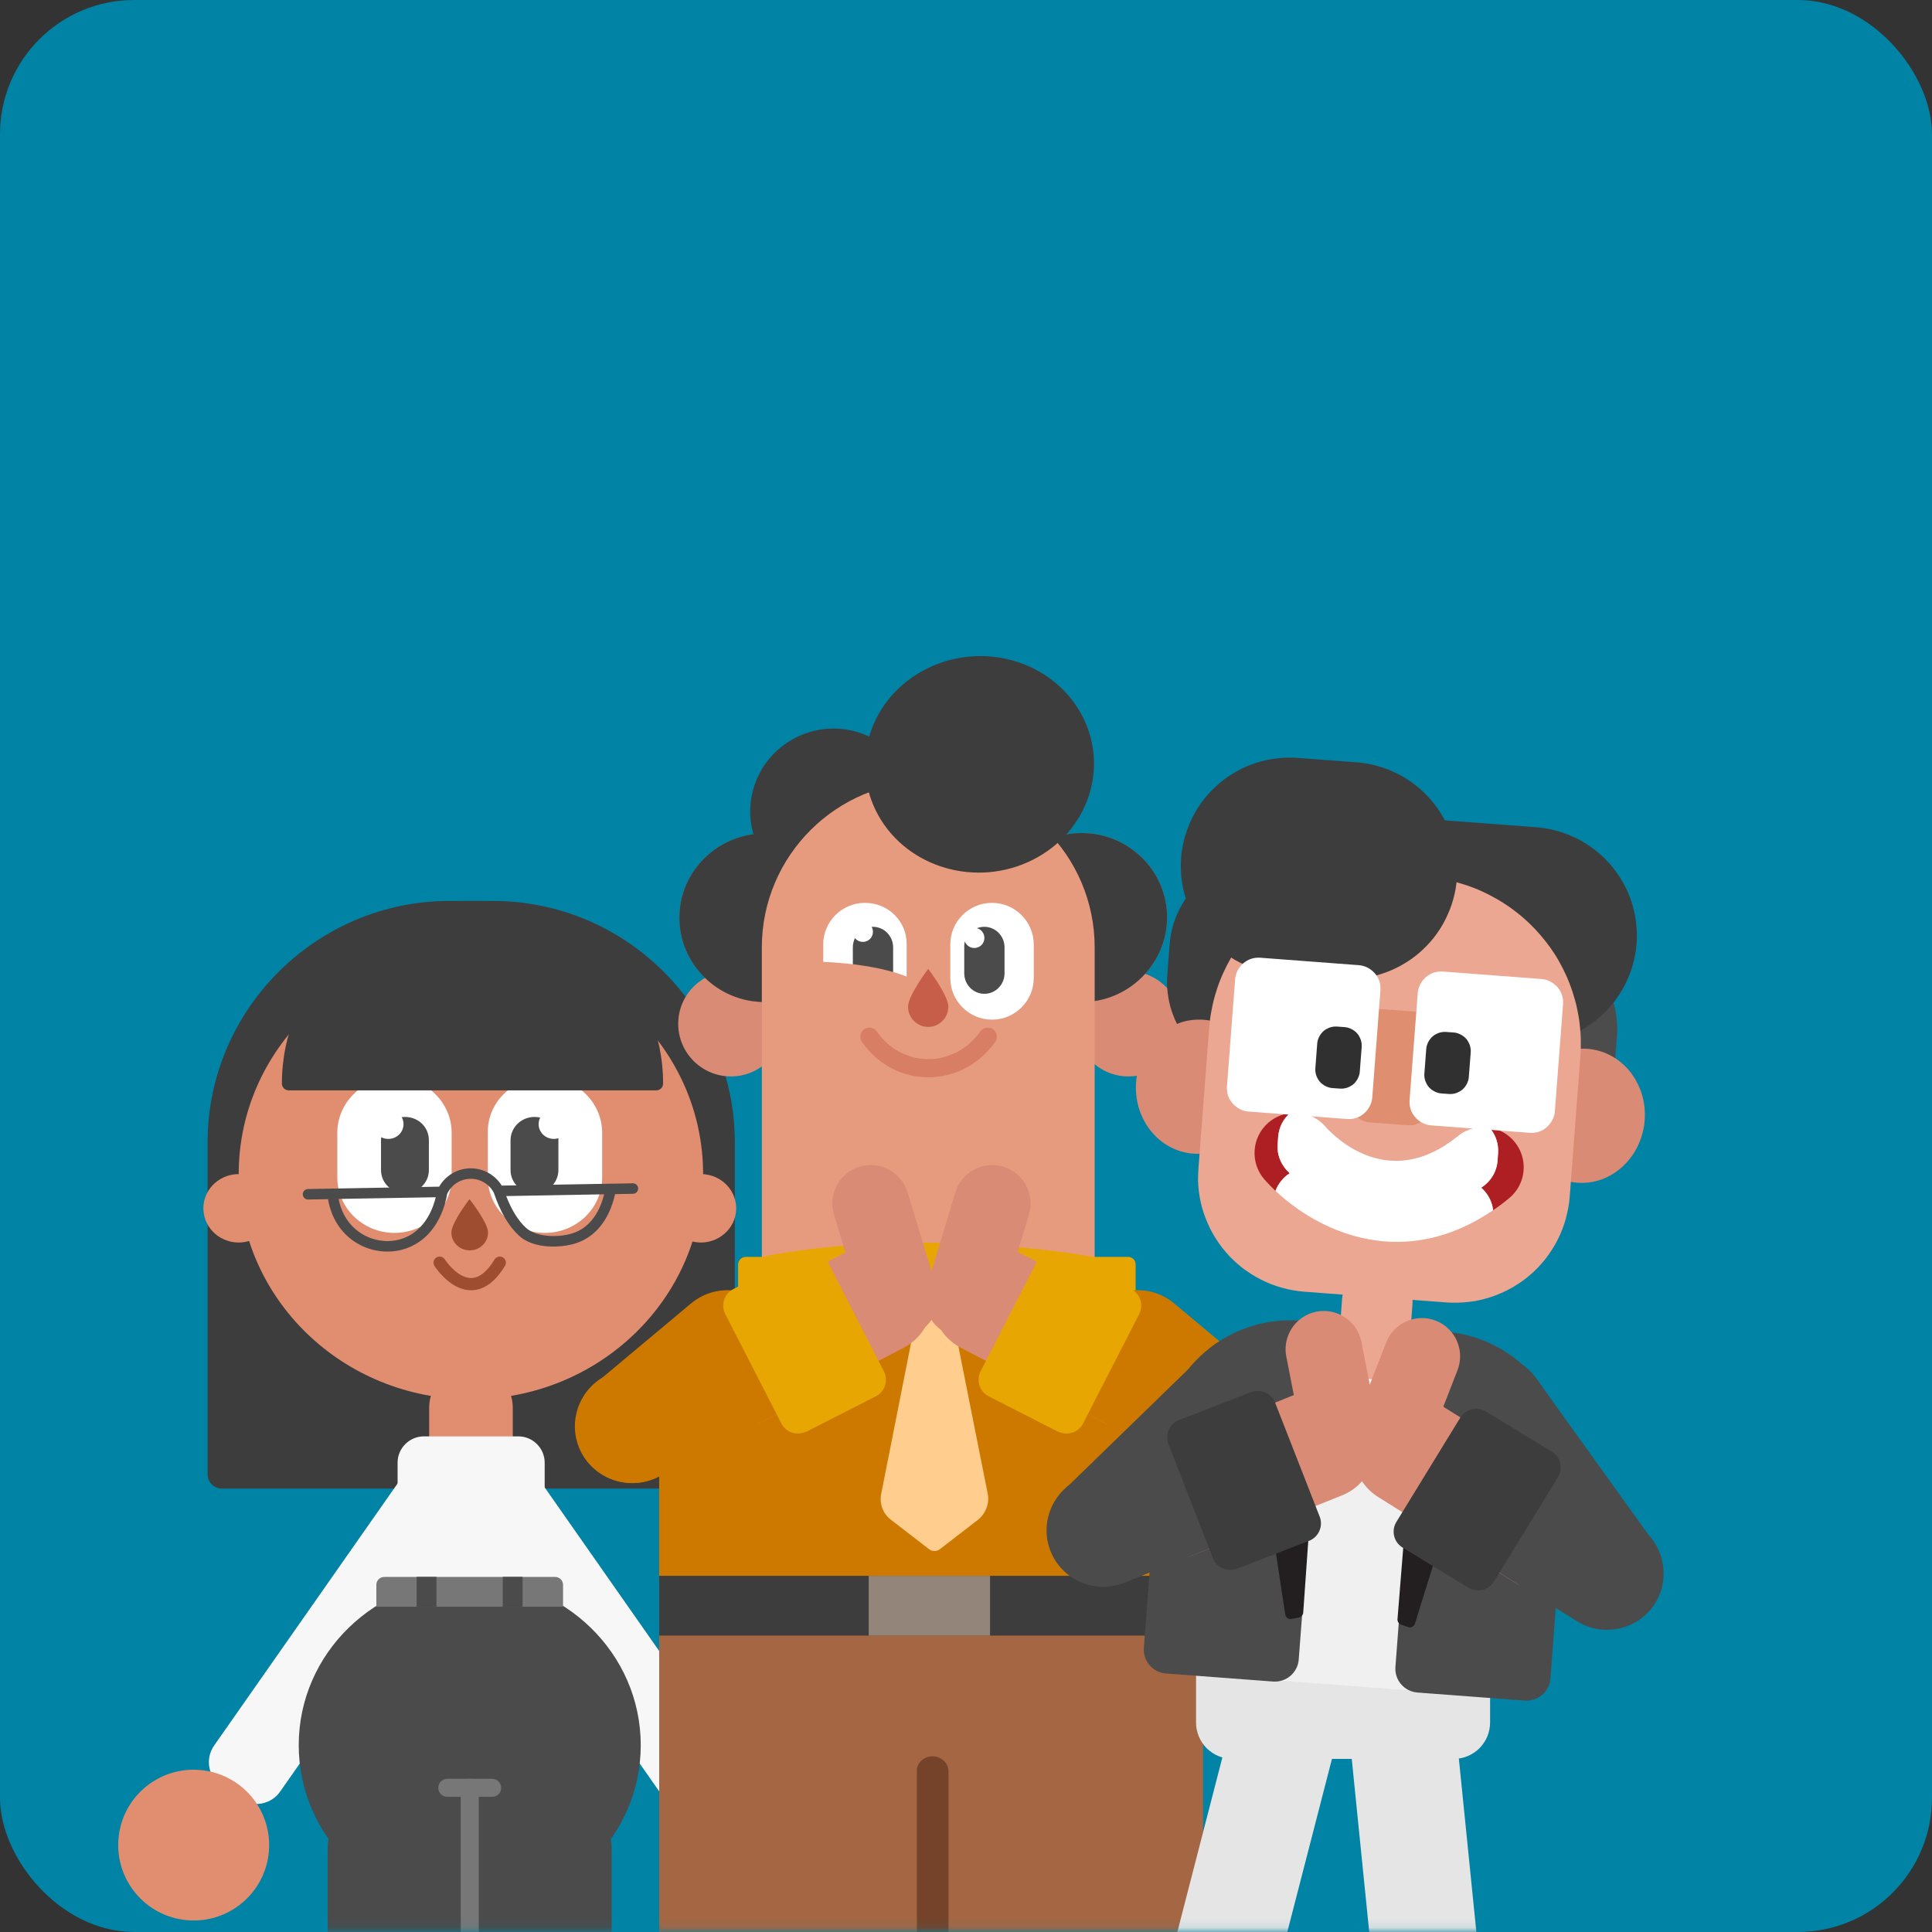 <svg width="216" height="216" viewBox="0 0 216 216" fill="none" xmlns="http://www.w3.org/2000/svg">
<rect x="0" y="0" width="216" height="216" fill="#333333" stroke="none"/>
<rect width="216" height="216" rx="15" fill="#0083A4"/>
<mask id="mask0_1375_7" style="mask-type:alpha" maskUnits="userSpaceOnUse" x="0" y="71" width="203" height="145">
<rect y="71.455" width="203" height="144.461" fill="#D9D9D9"/>
</mask>
<g mask="url(#mask0_1375_7)">
<path d="M80.53 166.426H24.816C23.934 166.426 23.211 165.705 23.211 164.824V127.716C23.211 112.873 35.375 100.729 50.242 100.729H55.123C69.99 100.729 82.154 112.873 82.154 127.716V164.815C82.135 165.705 81.412 166.426 80.53 166.426Z" fill="#3D3D3D"/>
<path d="M52.647 156.435C66.985 156.435 78.608 145.166 78.608 131.265C78.608 117.365 66.985 106.096 52.647 106.096C38.309 106.096 26.686 117.365 26.686 131.265C26.686 145.166 38.309 156.435 52.647 156.435Z" fill="#E18E70"/>
<path d="M52.72 165.454H52.589C50.055 165.454 47.98 163.383 47.98 160.853V157.376C47.98 154.846 50.055 152.775 52.589 152.775H52.72C55.255 152.775 57.329 154.846 57.329 157.376V160.853C57.319 163.392 55.245 165.454 52.72 165.454Z" fill="#E18E70"/>
<path d="M57.957 181.578H47.389C45.775 181.578 44.451 180.257 44.451 178.645V163.521C44.451 161.909 45.775 160.588 47.389 160.588H57.957C59.572 160.588 60.895 161.909 60.895 163.521V178.636C60.895 180.257 59.572 181.578 57.957 181.578Z" fill="#F7F7F7"/>
<path d="M52.257 169.648L73.722 200.309C74.745 201.78 76.772 202.136 78.246 201.105L80.302 199.672C81.775 198.65 82.132 196.626 81.099 195.155L59.634 164.494C58.217 162.47 55.401 161.973 53.364 163.388C51.337 164.803 50.839 167.614 52.257 169.648Z" fill="#F7F7F7"/>
<path fill-rule="evenodd" clip-rule="evenodd" d="M82.267 197.931C77.649 198.55 74.402 202.785 75.021 207.405C75.641 212.015 79.883 215.258 84.501 214.639C89.118 214.021 92.366 209.785 91.747 205.165C91.127 200.555 86.885 197.313 82.267 197.931Z" fill="#E18E70"/>
<path d="M52.775 169.651L31.319 200.303C30.296 201.774 28.269 202.13 26.795 201.099L24.74 199.666C23.266 198.644 22.909 196.62 23.942 195.149L45.407 164.488C46.825 162.464 49.64 161.967 51.677 163.382C53.695 164.807 54.192 167.618 52.775 169.651Z" fill="#F7F7F7"/>
<path fill-rule="evenodd" clip-rule="evenodd" d="M22.77 197.931C27.388 198.55 30.636 202.785 30.016 207.405C29.397 212.015 25.154 215.258 20.536 214.639C15.919 214.021 12.671 209.785 13.291 205.165C13.901 200.555 18.143 197.313 22.77 197.931Z" fill="#E18E70"/>
<path d="M63.846 241.934H41.17C38.664 241.934 36.637 239.91 36.637 237.408V206.569C36.637 204.067 38.664 202.043 41.17 202.043H63.846C66.352 202.043 68.379 204.067 68.379 206.569V237.408C68.379 239.91 66.352 241.934 63.846 241.934Z" fill="#4B4B4B"/>
<path d="M52.517 213.693C63.076 213.693 71.636 205.374 71.636 195.111C71.636 184.849 63.076 176.529 52.517 176.529C41.958 176.529 33.398 184.849 33.398 195.111C33.398 205.374 41.958 213.693 52.517 213.693Z" fill="#4B4B4B"/>
<path d="M62.95 179.631H42.076V177.176C42.076 176.698 42.47 176.305 42.949 176.305H62.077C62.556 176.305 62.95 176.698 62.95 177.176V179.631Z" fill="#777777"/>
<path d="M52.516 241.215V199.881" stroke="#777777" stroke-width="2.019" stroke-miterlimit="10" stroke-linecap="round"/>
<path d="M50.01 199.879H55.022" stroke="#777777" stroke-width="2.019" stroke-miterlimit="10" stroke-linecap="round"/>
<path d="M27.641 131.379C25.529 130.864 23.389 132.12 22.854 134.162C22.328 136.215 23.614 138.286 25.726 138.801C27.838 139.316 29.978 138.061 30.513 136.018C31.038 133.966 29.753 131.895 27.641 131.379Z" fill="#E18E70"/>
<path d="M79.318 131.379C77.207 130.864 75.067 132.12 74.532 134.162C74.006 136.215 75.292 138.286 77.404 138.801C79.516 139.316 81.656 138.061 82.191 136.018C82.716 133.966 81.43 131.895 79.318 131.379Z" fill="#E18E70"/>
<path fill-rule="evenodd" clip-rule="evenodd" d="M60.93 120.457C64.45 120.457 67.322 123.24 67.322 126.651V131.646C67.322 135.057 64.45 137.84 60.93 137.84C57.41 137.84 54.538 135.057 54.538 131.646V126.651C54.472 123.24 57.335 120.457 60.93 120.457Z" fill="white"/>
<path fill-rule="evenodd" clip-rule="evenodd" d="M44.103 120.457C40.583 120.457 37.711 123.24 37.711 126.651V131.646C37.711 135.057 40.583 137.84 44.103 137.84C47.622 137.84 50.494 135.057 50.494 131.646V126.651C50.494 123.24 47.622 120.457 44.103 120.457Z" fill="white"/>
<path fill-rule="evenodd" clip-rule="evenodd" d="M45.273 124.875C43.771 124.875 42.598 126.074 42.598 127.471V130.825C42.598 132.278 43.837 133.421 45.273 133.421C46.774 133.421 47.948 132.222 47.948 130.825V127.471C47.948 126.018 46.774 124.875 45.273 124.875Z" fill="#4B4B4B"/>
<path fill-rule="evenodd" clip-rule="evenodd" d="M59.755 124.875C58.253 124.875 57.08 126.074 57.08 127.471V130.825C57.08 132.278 58.319 133.421 59.755 133.421C61.257 133.421 62.43 132.222 62.43 130.825V127.471C62.486 126.018 61.247 124.875 59.755 124.875Z" fill="#4B4B4B"/>
<path fill-rule="evenodd" clip-rule="evenodd" d="M52.528 139.794C53.663 139.784 54.574 138.885 54.565 137.779C54.555 136.673 52.49 134.068 52.49 134.068L52.312 134.303C51.814 134.977 50.463 136.898 50.463 137.807C50.472 138.913 51.392 139.803 52.528 139.794Z" fill="#9E4D31"/>
<path d="M43.416 127.332C44.354 127.332 45.114 126.593 45.114 125.682C45.114 124.772 44.354 124.033 43.416 124.033C42.477 124.033 41.717 124.772 41.717 125.682C41.717 126.593 42.477 127.332 43.416 127.332Z" fill="white"/>
<path d="M61.918 127.332C62.856 127.332 63.616 126.593 63.616 125.682C63.616 124.772 62.856 124.033 61.918 124.033C60.979 124.033 60.219 124.772 60.219 125.682C60.219 126.593 60.979 127.332 61.918 127.332Z" fill="white"/>
<path d="M49.154 141.168C49.154 141.168 52.59 146.575 55.874 141.168" stroke="#9E4D31" stroke-width="1.368" stroke-miterlimit="10" stroke-linecap="round"/>
<path d="M73.376 121.903H32.276C31.854 121.903 31.516 121.556 31.516 121.144C31.516 109.918 40.714 100.734 51.958 100.734H53.694C64.939 100.734 74.136 109.918 74.136 121.144C74.136 121.565 73.799 121.903 73.376 121.903Z" fill="#3D3D3D"/>
<path d="M48.795 176.293H46.58V179.629H48.795V176.293Z" fill="#4B4B4B"/>
<path d="M58.424 176.293H56.209V179.629H58.424V176.293Z" fill="#4B4B4B"/>
<path d="M63.931 137.91C62.289 138.398 59.933 138.294 58.816 137.282C57.943 136.486 57.202 135.286 56.592 133.722L67.545 133.525C67.169 135.024 66.231 137.226 63.931 137.91ZM45.282 138.369C43.752 138.997 41.969 138.847 40.514 137.976C39.115 137.142 38.186 135.755 37.858 134.04L48.717 133.853C48.454 134.968 47.609 137.414 45.282 138.369ZM70.755 132.297L56.169 132.55C56.141 132.55 56.122 132.56 56.104 132.56C55.353 131.351 54.011 130.592 52.565 130.62C51.11 130.648 49.796 131.445 49.092 132.681C49.064 132.681 49.045 132.672 49.017 132.672L34.422 132.934C34.103 132.944 33.84 133.206 33.85 133.534C33.859 133.853 34.122 134.115 34.45 134.106L36.675 134.068C37.032 136.205 38.158 137.938 39.904 138.988C40.983 139.634 42.203 139.953 43.423 139.925C44.212 139.916 44.991 139.756 45.723 139.456C49.167 138.051 49.89 134.162 49.984 133.506C50.444 132.475 51.458 131.81 52.584 131.791C53.691 131.772 54.724 132.391 55.221 133.375C55.935 135.502 56.883 137.104 58.028 138.154C59.698 139.672 62.674 139.513 64.269 139.035C66.522 138.36 68.117 136.402 68.765 133.506L70.774 133.469C71.093 133.459 71.356 133.197 71.346 132.869C71.346 132.55 71.074 132.288 70.755 132.297Z" fill="#4B4B4B"/>
<path fill-rule="evenodd" clip-rule="evenodd" d="M126.764 192.068H81.435C77.178 192.068 73.695 188.591 73.695 184.34V152.806C73.695 148.556 77.178 145.078 81.435 145.078H126.755C131.012 145.078 134.495 148.556 134.495 152.806V184.34C134.505 188.591 131.022 192.068 126.764 192.068Z" fill="#CD7900"/>
<path d="M81.719 120.346C84.973 120.346 87.613 117.711 87.613 114.461C87.613 111.211 84.973 108.576 81.719 108.576C78.464 108.576 75.824 111.211 75.824 114.461C75.824 117.711 78.464 120.346 81.719 120.346Z" fill="#D98B75"/>
<path d="M126.154 120.346C129.409 120.346 132.048 117.711 132.048 114.461C132.048 111.211 129.409 108.576 126.154 108.576C122.899 108.576 120.26 111.211 120.26 114.461C120.26 117.711 122.899 120.346 126.154 120.346Z" fill="#D98B75"/>
<path d="M77.728 238.583H130.49C132.693 238.583 134.508 236.82 134.508 234.69V182.865H73.699V234.69C73.699 236.82 75.525 238.583 77.728 238.583Z" fill="#A56644"/>
<path fill-rule="evenodd" clip-rule="evenodd" d="M106.946 149.5L110.429 167.006C110.647 168.076 110.211 169.196 109.357 169.899L105.12 173.169C104.743 173.486 104.207 173.486 103.83 173.169L99.593 169.899C98.68 169.206 98.303 168.076 98.521 167.006L102.004 149.401C101.25 149.134 100.665 148.599 100.347 147.846L99.216 145.439C98.521 143.943 99.216 142.229 100.665 141.535C101.042 141.377 101.469 141.268 101.895 141.268H107.313C108.921 141.268 110.26 142.605 110.26 144.21C110.26 144.636 110.151 145.062 109.993 145.439L108.871 147.846C108.504 148.698 107.809 149.292 106.946 149.5Z" fill="#FFCE8E"/>
<path d="M134.499 176.18H73.699V182.867H134.499V176.18Z" fill="#3D3D3D"/>
<path d="M110.686 176.18H97.121V182.867H110.686V176.18Z" fill="#938579"/>
<path fill-rule="evenodd" clip-rule="evenodd" d="M106.044 238.584V198.054C106.044 197.132 105.24 196.359 104.277 196.359C103.255 196.359 102.451 197.132 102.511 198.054V238.584H106.044Z" fill="#744329"/>
<path fill-rule="evenodd" clip-rule="evenodd" d="M85.499 112.028C80.24 112.028 75.953 107.797 75.953 102.606C75.953 97.415 80.24 93.184 85.499 93.184C90.758 93.184 95.045 97.415 95.045 102.606C95.045 107.797 90.749 112.028 85.499 112.028ZM120.935 112.028C115.676 112.028 111.389 107.797 111.389 102.557C111.389 97.316 115.676 93.135 120.935 93.135C126.194 93.135 130.481 97.365 130.481 102.557C130.481 107.738 126.194 112.028 120.935 112.028Z" fill="#807A7A"/>
<path fill-rule="evenodd" clip-rule="evenodd" d="M85.499 112.028C80.24 112.028 75.953 107.797 75.953 102.606C75.953 97.415 80.24 93.184 85.499 93.184C90.758 93.184 95.045 97.415 95.045 102.606C95.045 107.797 90.749 112.028 85.499 112.028ZM120.935 112.028C115.676 112.028 111.389 107.797 111.389 102.557C111.389 97.316 115.676 93.135 120.935 93.135C126.194 93.135 130.481 97.365 130.481 102.557C130.481 107.738 126.194 112.028 120.935 112.028Z" fill="#3D3D3D"/>
<path d="M88.811 82.548C84.287 84.946 82.56 90.534 84.951 95.021C87.343 99.509 92.95 101.204 97.474 98.806C101.999 96.408 103.726 90.821 101.335 86.333C98.943 81.835 93.337 80.141 88.811 82.548Z" fill="#3D3D3D"/>
<path fill-rule="evenodd" clip-rule="evenodd" d="M103.78 87.361C114.07 87.361 122.386 95.654 122.386 105.937V143.733H85.174V105.927C85.174 95.654 93.539 87.361 103.78 87.361Z" fill="#E79B7E"/>
<path fill-rule="evenodd" clip-rule="evenodd" d="M96.699 100.941C94.129 100.941 92.035 103.032 92.035 105.598V109.343C92.035 111.909 94.129 113.999 96.699 113.999C99.269 113.999 101.363 111.909 101.363 109.343V105.598C101.413 103.032 99.319 100.941 96.699 100.941Z" fill="white"/>
<path fill-rule="evenodd" clip-rule="evenodd" d="M97.6 103.619C96.37 103.619 95.348 104.64 95.348 105.918V108.811C95.348 110.098 96.37 111.109 97.6 111.109C98.831 111.109 99.853 110.089 99.853 108.811V105.918C99.853 104.64 98.831 103.619 97.6 103.619Z" fill="#4B4B4B"/>
<path fill-rule="evenodd" clip-rule="evenodd" d="M110.91 100.941C113.48 100.941 115.574 103.032 115.574 105.598V109.343C115.574 111.909 113.48 113.999 110.91 113.999C108.34 113.999 106.246 111.909 106.246 109.343V105.598C106.236 103.032 108.33 100.941 110.91 100.941Z" fill="white"/>
<path fill-rule="evenodd" clip-rule="evenodd" d="M110.055 103.619C111.286 103.619 112.308 104.64 112.308 105.918V108.811C112.308 110.098 111.286 111.109 110.055 111.109C108.825 111.109 107.803 110.089 107.803 108.811V105.918C107.753 104.64 108.765 103.619 110.055 103.619Z" fill="#4B4B4B"/>
<path d="M91.568 110.84C95.27 110.998 98.108 111.484 100.202 112.286" stroke="#E79B7E" stroke-width="6.65" stroke-linecap="round" stroke-linejoin="round"/>
<path d="M97.197 115.902L97.396 116.17C100.194 119.915 105.344 120.509 108.907 117.557C109.462 117.071 109.978 116.536 110.435 115.902" stroke="#D87E64" stroke-width="2.035" stroke-linecap="round" stroke-linejoin="round"/>
<path fill-rule="evenodd" clip-rule="evenodd" d="M83.383 140.52H126.112C126.598 140.52 126.965 140.896 126.965 141.372V144.69C126.965 145.067 126.747 145.384 126.43 145.493L115.703 149.565L104.39 143.462L93.455 149.614L83.055 145.542C82.738 145.434 82.519 145.116 82.519 144.74V141.421C82.519 140.896 82.897 140.52 83.383 140.52Z" fill="#E7A601"/>
<path d="M103.555 74.789C97.303 77.949 94.912 85.281 98.206 91.175C101.501 97.07 109.241 99.279 115.482 96.119C121.734 92.959 124.125 85.627 120.831 79.733C117.536 73.848 109.806 71.629 103.555 74.789Z" fill="#3D3D3D"/>
<path fill-rule="evenodd" clip-rule="evenodd" d="M103.774 114.811C105.024 114.811 106.027 113.791 106.027 112.543C106.027 111.285 103.774 108.322 103.774 108.322C103.774 108.322 101.521 111.294 101.521 112.543C101.521 113.801 102.534 114.811 103.774 114.811Z" fill="#C75E49"/>
<path d="M108.928 105.989C109.553 105.989 110.059 105.484 110.059 104.86C110.059 104.236 109.553 103.73 108.928 103.73C108.303 103.73 107.797 104.236 107.797 104.86C107.797 105.484 108.303 105.989 108.928 105.989Z" fill="white"/>
<path d="M96.467 105.306C97.092 105.306 97.598 104.8 97.598 104.176C97.598 103.553 97.092 103.047 96.467 103.047C95.842 103.047 95.336 103.553 95.336 104.176C95.336 104.8 95.842 105.306 96.467 105.306Z" fill="white"/>
<path fill-rule="evenodd" clip-rule="evenodd" d="M85.174 140.523C85.174 140.523 100.456 136.956 122.386 140.523H85.174Z" fill="#E7A601"/>
<path fill-rule="evenodd" clip-rule="evenodd" d="M65.841 163.549C68.084 166.224 72.113 166.58 74.792 164.341L85.43 155.445C88.109 153.206 88.466 149.183 86.223 146.508C83.981 143.833 79.952 143.477 77.273 145.716L66.635 154.612C63.956 156.851 63.599 160.874 65.841 163.549Z" fill="#CD7900"/>
<path fill-rule="evenodd" clip-rule="evenodd" d="M103.573 142.584L103.354 142.158C101.816 139.245 98.174 138.106 95.257 139.641L79.231 148.043C76.314 149.578 75.173 153.214 76.711 156.127L76.929 156.553C78.467 159.466 82.109 160.605 85.026 159.069L101.052 150.668C103.97 149.132 105.101 145.496 103.573 142.584Z" fill="#D98B75"/>
<path fill-rule="evenodd" clip-rule="evenodd" d="M89.163 149.736C87.535 146.645 83.675 145.446 80.579 147.071L67.669 153.837C64.573 155.462 63.372 159.316 65 162.407C66.627 165.498 70.487 166.697 73.583 165.072L86.493 158.306C89.579 156.681 90.78 152.817 89.163 149.736Z" fill="#CD7900"/>
<path fill-rule="evenodd" clip-rule="evenodd" d="M87.337 159.098L81.105 146.952C80.549 145.911 80.966 144.604 82.048 144.088L89.699 140.185C90.741 139.63 92.05 140.046 92.567 141.126L98.798 153.272C99.354 154.313 98.937 155.62 97.865 156.136L90.205 160.039C89.123 160.554 87.853 160.178 87.337 159.098Z" fill="#E7A601"/>
<path fill-rule="evenodd" clip-rule="evenodd" d="M142.698 163.549C140.455 166.224 136.427 166.58 133.747 164.341L123.11 155.445C120.43 153.206 120.073 149.183 122.316 146.508C124.558 143.833 128.587 143.477 131.266 145.716L141.904 154.612C144.593 156.851 144.941 160.874 142.698 163.549Z" fill="#CD7900"/>
<path fill-rule="evenodd" clip-rule="evenodd" d="M96.108 130.435C98.37 129.752 100.782 131.04 101.466 133.298L104.691 143.929C105.376 146.188 104.086 148.595 101.823 149.279C99.561 149.962 97.15 148.674 96.465 146.416L93.23 135.775C92.555 133.526 93.845 131.119 96.108 130.435Z" fill="#D98B75"/>
<path fill-rule="evenodd" clip-rule="evenodd" d="M112.174 130.435C109.911 129.752 107.5 131.04 106.815 133.298L103.58 143.939C102.895 146.198 104.185 148.605 106.448 149.289C108.71 149.972 111.122 148.684 111.806 146.426L115.041 135.785C115.726 133.526 114.436 131.119 112.174 130.435Z" fill="#D98B75"/>
<path fill-rule="evenodd" clip-rule="evenodd" d="M104.882 142.584L105.1 142.158C106.639 139.245 110.28 138.106 113.198 139.641L129.224 148.043C132.141 149.578 133.282 153.214 131.744 156.127L131.526 156.553C129.988 159.466 126.346 160.605 123.429 159.069L107.403 150.668C104.485 149.132 103.354 145.496 104.882 142.584Z" fill="#D98B75"/>
<path fill-rule="evenodd" clip-rule="evenodd" d="M119.301 149.736C120.928 146.645 124.788 145.446 127.884 147.071L140.794 153.837C143.89 155.462 145.091 159.316 143.463 162.407C141.836 165.498 137.976 166.697 134.88 165.072L121.97 158.306C118.874 156.681 117.673 152.817 119.301 149.736Z" fill="#CD7900"/>
<path fill-rule="evenodd" clip-rule="evenodd" d="M121.114 159.098L127.345 146.952C127.901 145.911 127.484 144.604 126.403 144.088L118.752 140.185C117.71 139.63 116.4 140.046 115.884 141.126L109.652 153.272C109.097 154.313 109.513 155.62 110.585 156.136L118.236 160.039C119.327 160.554 120.598 160.178 121.114 159.098Z" fill="#E7A601"/>
<path d="M133.719 192.576V186.304C133.719 186.037 133.749 185.769 133.798 185.512C133.848 185.244 133.927 184.997 134.026 184.749C134.126 184.501 134.255 184.263 134.403 184.045C134.552 183.827 134.721 183.619 134.91 183.421C135.098 183.233 135.306 183.065 135.535 182.916C135.763 182.767 135.991 182.639 136.239 182.54C136.487 182.44 136.745 182.361 137.003 182.312C137.271 182.262 137.529 182.232 137.797 182.232H162.516C162.784 182.232 163.052 182.262 163.31 182.312C163.578 182.361 163.826 182.44 164.074 182.54C164.322 182.639 164.56 182.767 164.778 182.916C165.007 183.065 165.205 183.233 165.403 183.421C165.592 183.61 165.761 183.818 165.91 184.045C166.058 184.273 166.187 184.501 166.287 184.749C166.386 184.997 166.465 185.254 166.515 185.512C166.564 185.779 166.594 186.037 166.594 186.304V192.576C166.594 192.843 166.564 193.111 166.515 193.368C166.465 193.636 166.386 193.883 166.287 194.131C166.187 194.379 166.058 194.616 165.91 194.834C165.761 195.062 165.592 195.26 165.403 195.459C165.215 195.647 165.007 195.815 164.778 195.964C164.55 196.112 164.322 196.241 164.074 196.34C163.826 196.439 163.568 196.519 163.31 196.568C163.042 196.618 162.784 196.647 162.516 196.647H137.797C137.529 196.647 137.261 196.618 137.003 196.568C136.735 196.519 136.487 196.439 136.239 196.34C135.991 196.241 135.753 196.112 135.535 195.964C135.306 195.815 135.108 195.647 134.91 195.459C134.721 195.27 134.552 195.062 134.403 194.834C134.255 194.607 134.126 194.379 134.026 194.131C133.927 193.883 133.848 193.626 133.798 193.368C133.739 193.111 133.719 192.843 133.719 192.576Z" fill="#E5E5E5"/>
<path d="M133.687 239.594L129.936 238.633C127.793 238.078 126.493 235.889 127.048 233.749L137.686 192.515C138.242 190.375 140.435 189.077 142.578 189.632L146.329 190.593C148.472 191.148 149.772 193.337 149.217 195.477L138.579 236.711C138.023 238.851 135.82 240.149 133.687 239.594Z" fill="#E5E5E5"/>
<path d="M163.393 239.477L159.533 239.864C157.33 240.082 155.355 238.467 155.127 236.277L150.85 193.914C150.632 191.715 152.249 189.743 154.442 189.515L158.302 189.129C160.505 188.911 162.48 190.526 162.708 192.715L166.985 235.079C167.203 237.278 165.586 239.25 163.393 239.477Z" fill="#E5E5E5"/>
<path d="M145.584 147.853L161.322 149.042C169.42 149.657 175.493 156.71 174.877 164.795L173.587 181.845C173.24 186.432 169.231 189.87 164.637 189.523L136.207 187.373C131.612 187.027 128.169 183.024 128.516 178.437L129.806 161.387C130.422 153.293 137.487 147.239 145.584 147.853Z" fill="#F0F0F0"/>
<path d="M170.449 190.128L158.482 189.227C157.003 189.118 155.892 187.83 156.011 186.353L158.67 151.351C158.779 149.875 160.069 148.775 161.548 148.884C169.635 149.499 175.688 156.543 175.083 164.617L173.337 187.671C173.217 189.137 171.927 190.247 170.449 190.128Z" fill="#4B4B4B"/>
<path d="M154.257 141.912C156.431 142.08 158.068 143.814 157.919 145.795L157.532 150.917C157.383 152.899 155.498 154.365 153.325 154.196C151.151 154.028 149.504 152.294 149.663 150.313L150.05 145.191C150.199 143.219 152.084 141.743 154.257 141.912Z" fill="#EBA792"/>
<path d="M130.51 108.967L130.768 105.569C130.798 105.232 130.838 104.885 130.897 104.548C130.957 104.212 131.036 103.875 131.125 103.548C131.215 103.221 131.324 102.894 131.453 102.577C131.582 102.26 131.721 101.943 131.87 101.646C132.028 101.339 132.197 101.041 132.376 100.754C132.564 100.467 132.753 100.189 132.971 99.922C133.179 99.654 133.408 99.397 133.646 99.149C133.884 98.901 134.132 98.664 134.39 98.446C134.648 98.228 134.916 98.01 135.204 97.822C135.482 97.623 135.769 97.445 136.067 97.277C136.365 97.108 136.672 96.96 136.98 96.821C137.298 96.682 137.615 96.563 137.943 96.454C138.27 96.345 138.597 96.256 138.935 96.187C139.272 96.117 139.61 96.058 139.947 96.018C140.284 95.979 140.632 95.949 140.969 95.949C141.306 95.939 141.654 95.949 141.991 95.979L152.54 96.781C152.877 96.811 153.224 96.851 153.562 96.91C153.899 96.969 154.236 97.049 154.564 97.138C154.891 97.227 155.219 97.336 155.536 97.465C155.854 97.584 156.171 97.732 156.469 97.881C156.777 98.039 157.074 98.208 157.362 98.386C157.65 98.574 157.928 98.763 158.196 98.981C158.464 99.199 158.722 99.416 158.97 99.654C159.218 99.892 159.456 100.14 159.674 100.397C159.893 100.655 160.111 100.922 160.299 101.21C160.498 101.487 160.677 101.774 160.845 102.072C161.014 102.369 161.163 102.676 161.302 102.983C161.441 103.3 161.56 103.617 161.669 103.944C161.778 104.271 161.867 104.598 161.937 104.935C162.006 105.272 162.066 105.609 162.105 105.945C162.145 106.282 162.175 106.629 162.175 106.966C162.175 107.303 162.175 107.649 162.145 107.986L161.887 111.384C161.857 111.721 161.818 112.068 161.758 112.405C161.699 112.742 161.619 113.079 161.53 113.406C161.441 113.732 161.331 114.059 161.202 114.376C161.083 114.693 160.935 115.01 160.786 115.308C160.627 115.615 160.458 115.912 160.28 116.199C160.091 116.487 159.903 116.764 159.684 117.032C159.476 117.299 159.248 117.557 159.009 117.804C158.771 118.052 158.523 118.29 158.265 118.508C158.007 118.726 157.739 118.944 157.451 119.132C157.174 119.33 156.886 119.508 156.588 119.677C156.29 119.845 155.983 119.994 155.675 120.133C155.358 120.271 155.04 120.39 154.713 120.499C154.385 120.608 154.058 120.697 153.72 120.767C153.383 120.836 153.046 120.895 152.708 120.935C152.371 120.975 152.024 121.004 151.686 121.004C151.349 121.014 151.001 121.004 150.664 120.975L140.116 120.172C139.778 120.142 139.431 120.103 139.094 120.043C138.756 119.984 138.419 119.905 138.091 119.815C137.764 119.726 137.436 119.617 137.119 119.489C136.801 119.37 136.484 119.221 136.186 119.072C135.878 118.914 135.581 118.745 135.293 118.567C135.005 118.389 134.727 118.191 134.459 117.973C134.192 117.765 133.934 117.537 133.685 117.299C133.437 117.061 133.199 116.814 132.981 116.556C132.763 116.298 132.544 116.031 132.356 115.744C132.157 115.466 131.979 115.179 131.81 114.882C131.641 114.584 131.492 114.277 131.354 113.97C131.215 113.653 131.096 113.336 130.986 113.009C130.877 112.682 130.788 112.355 130.718 112.019C130.649 111.682 130.589 111.345 130.55 111.008C130.51 110.671 130.48 110.324 130.48 109.988C130.47 109.651 130.48 109.314 130.51 108.967Z" fill="#3D3D3D"/>
<path d="M148.772 116.795L149.03 113.397C149.06 113.06 149.099 112.713 149.159 112.377C149.218 112.04 149.298 111.703 149.387 111.376C149.476 111.049 149.585 110.722 149.714 110.405C149.834 110.088 149.982 109.771 150.131 109.474C150.29 109.167 150.459 108.869 150.637 108.582C150.826 108.295 151.014 108.017 151.233 107.75C151.441 107.482 151.669 107.225 151.907 106.977C152.146 106.729 152.394 106.492 152.652 106.274C152.91 106.056 153.178 105.838 153.465 105.65C153.743 105.451 154.031 105.273 154.329 105.105C154.626 104.936 154.934 104.788 155.242 104.649C155.549 104.51 155.877 104.391 156.204 104.282C156.532 104.173 156.859 104.084 157.197 104.015C157.534 103.946 157.871 103.886 158.209 103.847C158.546 103.807 158.893 103.777 159.231 103.777C159.568 103.767 159.916 103.777 160.253 103.807L171.168 104.629C171.506 104.659 171.853 104.699 172.19 104.758C172.528 104.817 172.865 104.897 173.193 104.986C173.52 105.075 173.848 105.184 174.165 105.313C174.483 105.432 174.8 105.58 175.098 105.729C175.406 105.887 175.703 106.056 175.991 106.234C176.279 106.422 176.557 106.611 176.825 106.829C177.093 107.037 177.351 107.264 177.599 107.502C177.847 107.74 178.085 107.988 178.303 108.245C178.521 108.503 178.74 108.77 178.928 109.058C179.127 109.335 179.305 109.622 179.474 109.92C179.643 110.217 179.792 110.524 179.931 110.831C180.069 111.148 180.189 111.465 180.298 111.792C180.407 112.119 180.496 112.446 180.566 112.783C180.635 113.12 180.695 113.456 180.734 113.793C180.774 114.13 180.804 114.477 180.804 114.814C180.814 115.151 180.804 115.497 180.774 115.834L180.516 119.232C180.486 119.569 180.447 119.916 180.387 120.253C180.327 120.59 180.248 120.927 180.159 121.253C180.069 121.58 179.96 121.907 179.831 122.224C179.712 122.541 179.563 122.858 179.415 123.156C179.256 123.463 179.087 123.76 178.908 124.047C178.72 124.335 178.531 124.612 178.313 124.879C178.105 125.147 177.876 125.405 177.638 125.652C177.4 125.9 177.152 126.138 176.894 126.356C176.636 126.574 176.368 126.792 176.08 126.98C175.803 127.178 175.515 127.356 175.217 127.525C174.919 127.693 174.612 127.842 174.304 127.98C173.987 128.119 173.669 128.238 173.342 128.347C173.014 128.456 172.687 128.545 172.349 128.614C172.012 128.684 171.674 128.743 171.337 128.783C171 128.823 170.652 128.852 170.315 128.852C169.978 128.862 169.63 128.852 169.293 128.823L158.377 128C158.04 127.971 157.693 127.931 157.355 127.871C157.018 127.812 156.681 127.733 156.353 127.644C156.026 127.554 155.698 127.445 155.381 127.317C155.063 127.198 154.746 127.049 154.448 126.901C154.14 126.742 153.843 126.574 153.555 126.395C153.267 126.207 152.989 126.019 152.721 125.801C152.453 125.593 152.195 125.365 151.947 125.127C151.699 124.889 151.461 124.642 151.243 124.384C151.024 124.127 150.806 123.859 150.617 123.572C150.419 123.294 150.24 123.007 150.072 122.71C149.903 122.413 149.754 122.105 149.615 121.798C149.476 121.481 149.357 121.164 149.248 120.837C149.139 120.51 149.05 120.183 148.98 119.847C148.911 119.51 148.851 119.173 148.811 118.836C148.772 118.499 148.742 118.152 148.742 117.816C148.732 117.479 148.742 117.142 148.772 116.795Z" fill="#4C4C4C"/>
<path d="M132.719 101.705C132.749 101.309 132.798 100.912 132.868 100.526C132.937 100.13 133.027 99.743 133.136 99.367C133.245 98.99 133.364 98.604 133.513 98.237C133.662 97.871 133.821 97.504 133.999 97.148C134.178 96.791 134.376 96.444 134.585 96.117C134.803 95.781 135.031 95.454 135.269 95.146C135.517 94.829 135.775 94.532 136.053 94.245C136.331 93.958 136.619 93.68 136.917 93.423C137.214 93.165 137.532 92.917 137.859 92.689C138.187 92.462 138.524 92.254 138.871 92.055C139.219 91.857 139.576 91.679 139.933 91.52C140.3 91.362 140.668 91.213 141.045 91.094C141.422 90.966 141.809 90.867 142.196 90.777C142.583 90.688 142.98 90.629 143.367 90.579C143.764 90.53 144.16 90.5 144.557 90.49C144.954 90.48 145.351 90.49 145.748 90.52L171.767 92.491C172.164 92.521 172.561 92.571 172.948 92.64C173.345 92.709 173.732 92.798 174.109 92.907C174.496 93.016 174.873 93.135 175.24 93.284C175.607 93.433 175.974 93.591 176.331 93.769C176.689 93.948 177.036 94.146 177.363 94.354C177.691 94.562 178.028 94.8 178.336 95.037C178.653 95.285 178.951 95.543 179.239 95.82C179.527 96.097 179.805 96.385 180.063 96.682C180.321 96.979 180.569 97.296 180.797 97.623C181.025 97.95 181.233 98.287 181.432 98.634C181.63 98.981 181.809 99.337 181.968 99.694C182.127 100.05 182.275 100.427 182.394 100.803C182.523 101.18 182.623 101.566 182.712 101.953C182.801 102.339 182.861 102.735 182.91 103.122C182.96 103.518 182.99 103.914 183 104.311C183.01 104.707 183 105.103 182.97 105.499C182.94 105.896 182.891 106.292 182.821 106.678C182.752 107.075 182.662 107.461 182.553 107.838C182.444 108.224 182.325 108.6 182.176 108.967C182.027 109.334 181.869 109.7 181.69 110.057C181.511 110.413 181.313 110.76 181.104 111.087C180.886 111.424 180.658 111.751 180.42 112.058C180.172 112.375 179.914 112.672 179.636 112.96C179.358 113.247 179.07 113.524 178.773 113.782C178.475 114.039 178.157 114.287 177.83 114.515C177.502 114.743 177.165 114.951 176.818 115.149C176.47 115.347 176.113 115.526 175.756 115.684C175.389 115.843 175.022 115.991 174.644 116.11C174.267 116.239 173.88 116.338 173.493 116.427C173.106 116.516 172.709 116.576 172.322 116.625C171.926 116.675 171.529 116.704 171.132 116.714C170.735 116.724 170.338 116.714 169.941 116.685L143.922 114.713C143.525 114.683 143.128 114.634 142.741 114.565C142.345 114.495 141.958 114.406 141.58 114.297C141.203 114.188 140.816 114.069 140.449 113.921C140.082 113.772 139.715 113.613 139.358 113.435C139 113.257 138.653 113.059 138.326 112.851C137.988 112.633 137.661 112.405 137.353 112.167C137.046 111.929 136.738 111.662 136.45 111.384C136.162 111.107 135.885 110.82 135.627 110.522C135.369 110.225 135.12 109.908 134.892 109.581C134.664 109.254 134.456 108.917 134.257 108.571C134.059 108.224 133.88 107.867 133.721 107.511C133.563 107.144 133.414 106.777 133.295 106.401C133.166 106.025 133.066 105.638 132.977 105.252C132.888 104.865 132.828 104.469 132.779 104.083C132.729 103.686 132.699 103.29 132.689 102.894C132.679 102.498 132.689 102.101 132.719 101.705Z" fill="#3D3D3D"/>
<path d="M177.496 117.26C177.952 117.29 178.399 117.379 178.845 117.508C179.282 117.637 179.709 117.815 180.115 118.033C180.522 118.251 180.909 118.509 181.266 118.816C181.624 119.113 181.951 119.45 182.249 119.826C182.547 120.193 182.805 120.599 183.023 121.025C183.241 121.451 183.43 121.897 183.569 122.363C183.708 122.828 183.807 123.304 183.856 123.799C183.906 124.294 183.916 124.78 183.876 125.265C183.837 125.751 183.757 126.236 183.628 126.712C183.499 127.187 183.33 127.643 183.122 128.089C182.914 128.525 182.666 128.941 182.378 129.337C182.09 129.724 181.773 130.08 181.425 130.407C181.078 130.734 180.701 131.012 180.304 131.259C179.907 131.507 179.49 131.705 179.054 131.864C178.617 132.022 178.17 132.131 177.714 132.191C177.257 132.25 176.801 132.27 176.345 132.23C175.888 132.2 175.442 132.111 174.995 131.982C174.558 131.854 174.132 131.675 173.725 131.457C173.318 131.239 172.931 130.982 172.574 130.675C172.217 130.378 171.889 130.041 171.591 129.664C171.294 129.298 171.036 128.891 170.817 128.465C170.599 128.039 170.41 127.594 170.272 127.128C170.133 126.662 170.033 126.187 169.984 125.691C169.934 125.196 169.924 124.711 169.964 124.225C170.004 123.74 170.083 123.254 170.212 122.779C170.341 122.303 170.51 121.847 170.718 121.402C170.926 120.966 171.175 120.55 171.462 120.153C171.75 119.767 172.068 119.41 172.415 119.083C172.762 118.756 173.139 118.479 173.536 118.231C173.933 117.984 174.35 117.785 174.787 117.627C175.223 117.468 175.67 117.359 176.126 117.3C176.583 117.241 177.039 117.231 177.496 117.26Z" fill="#D98B75"/>
<path d="M134.548 114.01C135.005 114.04 135.451 114.129 135.898 114.258C136.335 114.387 136.761 114.565 137.168 114.783C137.575 115.001 137.962 115.259 138.319 115.566C138.676 115.873 139.004 116.2 139.302 116.576C139.599 116.943 139.857 117.349 140.076 117.775C140.294 118.201 140.482 118.647 140.621 119.113C140.76 119.578 140.86 120.054 140.909 120.549C140.959 121.044 140.969 121.53 140.929 122.015C140.889 122.501 140.81 122.986 140.681 123.462C140.552 123.937 140.383 124.393 140.175 124.839C139.966 125.275 139.718 125.691 139.431 126.087C139.143 126.474 138.825 126.83 138.478 127.157C138.131 127.484 137.754 127.762 137.357 128.009C136.96 128.257 136.543 128.455 136.106 128.614C135.67 128.772 135.223 128.881 134.767 128.941C134.31 129 133.854 129.02 133.397 128.98C132.941 128.95 132.494 128.861 132.048 128.732C131.611 128.604 131.184 128.425 130.778 128.207C130.371 127.989 129.984 127.732 129.626 127.425C129.269 127.128 128.942 126.791 128.644 126.414C128.346 126.048 128.088 125.641 127.87 125.215C127.652 124.789 127.463 124.344 127.324 123.878C127.185 123.412 127.086 122.937 127.037 122.441C126.987 121.956 126.977 121.461 127.017 120.975C127.056 120.49 127.136 120.004 127.265 119.529C127.394 119.053 127.562 118.597 127.771 118.152C127.979 117.716 128.227 117.3 128.515 116.903C128.803 116.517 129.12 116.16 129.468 115.833C129.815 115.506 130.192 115.229 130.589 114.981C130.986 114.734 131.403 114.535 131.839 114.377C132.276 114.218 132.723 114.109 133.179 114.05C133.635 113.991 134.092 113.981 134.548 114.01Z" fill="#D98B75"/>
<path d="M133.989 130.614L135.18 114.991C135.229 114.376 135.299 113.772 135.408 113.168C135.517 112.563 135.646 111.969 135.815 111.375C135.984 110.78 136.172 110.206 136.4 109.631C136.619 109.056 136.877 108.502 137.155 107.957C137.432 107.412 137.74 106.877 138.067 106.362C138.395 105.846 138.752 105.341 139.129 104.866C139.506 104.38 139.913 103.924 140.33 103.479C140.757 103.033 141.203 102.617 141.67 102.21C142.136 101.804 142.622 101.438 143.118 101.081C143.624 100.724 144.14 100.397 144.676 100.1C145.212 99.803 145.758 99.526 146.324 99.278C146.889 99.03 147.455 98.812 148.04 98.624C148.626 98.436 149.211 98.267 149.817 98.139C150.412 98.01 151.017 97.901 151.632 97.832C152.238 97.762 152.853 97.713 153.468 97.703C154.083 97.693 154.699 97.703 155.304 97.752L159.422 98.059C160.037 98.109 160.643 98.178 161.248 98.287C161.853 98.396 162.449 98.525 163.044 98.693C163.64 98.862 164.215 99.05 164.791 99.278C165.366 99.496 165.922 99.754 166.468 100.031C167.013 100.308 167.549 100.615 168.065 100.942C168.581 101.269 169.087 101.626 169.564 102.002C170.05 102.379 170.506 102.785 170.953 103.201C171.399 103.627 171.816 104.073 172.223 104.539C172.62 105.004 172.997 105.49 173.354 105.985C173.712 106.49 174.039 107.006 174.337 107.541C174.634 108.076 174.912 108.62 175.16 109.185C175.408 109.75 175.627 110.315 175.815 110.899C176.004 111.484 176.172 112.068 176.301 112.672C176.43 113.267 176.54 113.871 176.609 114.485C176.679 115.09 176.728 115.704 176.738 116.318C176.748 116.933 176.738 117.547 176.688 118.151L175.498 133.775C175.468 134.191 175.418 134.607 175.339 135.023C175.26 135.439 175.17 135.845 175.061 136.252C174.952 136.658 174.813 137.054 174.664 137.45C174.515 137.847 174.337 138.223 174.148 138.6C173.96 138.976 173.751 139.343 173.523 139.699C173.295 140.056 173.057 140.393 172.799 140.73C172.541 141.066 172.263 141.374 171.975 141.681C171.687 141.988 171.38 142.275 171.062 142.543C170.745 142.82 170.407 143.078 170.07 143.315C169.722 143.553 169.365 143.781 168.998 143.989C168.631 144.197 168.254 144.385 167.867 144.554C167.48 144.722 167.093 144.871 166.686 145.01C166.289 145.138 165.882 145.247 165.465 145.346C165.049 145.445 164.642 145.505 164.225 145.554C163.808 145.604 163.391 145.634 162.965 145.644C162.548 145.654 162.121 145.644 161.704 145.614L145.827 144.415C145.411 144.385 144.994 144.336 144.577 144.257C144.16 144.187 143.753 144.088 143.347 143.979C142.94 143.87 142.543 143.732 142.146 143.583C141.749 143.434 141.372 143.256 140.995 143.068C140.618 142.88 140.251 142.671 139.893 142.444C139.536 142.216 139.199 141.978 138.861 141.72C138.534 141.463 138.216 141.185 137.909 140.898C137.601 140.611 137.313 140.304 137.045 139.987C136.768 139.67 136.51 139.333 136.271 138.996C136.033 138.649 135.805 138.292 135.597 137.926C135.388 137.559 135.2 137.183 135.031 136.796C134.862 136.41 134.713 136.024 134.575 135.618C134.446 135.221 134.336 134.815 134.237 134.399C134.148 133.993 134.078 133.577 134.029 133.161C133.979 132.744 133.949 132.328 133.939 131.902C133.949 131.456 133.959 131.04 133.989 130.614Z" fill="#EBA792"/>
<path d="M132.049 95.92C132.079 95.523 132.129 95.127 132.198 94.741C132.267 94.345 132.357 93.958 132.466 93.582C132.575 93.205 132.694 92.819 132.843 92.452C132.992 92.086 133.151 91.719 133.329 91.362C133.508 91.006 133.706 90.659 133.915 90.332C134.133 89.995 134.361 89.668 134.599 89.361C134.847 89.044 135.105 88.747 135.383 88.46C135.661 88.172 135.949 87.895 136.247 87.637C136.544 87.38 136.862 87.132 137.189 86.904C137.517 86.676 137.854 86.468 138.201 86.27C138.549 86.072 138.906 85.894 139.263 85.735C139.63 85.577 139.998 85.428 140.375 85.309C140.752 85.18 141.139 85.081 141.526 84.992C141.913 84.903 142.31 84.844 142.697 84.794C143.094 84.745 143.491 84.715 143.887 84.705C144.284 84.695 144.681 84.705 145.078 84.735L151.677 85.23C152.074 85.26 152.471 85.309 152.858 85.379C153.255 85.448 153.642 85.537 154.019 85.646C154.406 85.755 154.783 85.874 155.15 86.022C155.517 86.171 155.885 86.33 156.242 86.508C156.599 86.686 156.946 86.885 157.274 87.093C157.611 87.311 157.939 87.538 158.246 87.776C158.564 88.024 158.862 88.281 159.149 88.559C159.437 88.836 159.715 89.124 159.973 89.421C160.231 89.718 160.479 90.035 160.707 90.362C160.935 90.689 161.144 91.026 161.342 91.372C161.541 91.719 161.719 92.076 161.878 92.433C162.037 92.799 162.186 93.166 162.305 93.542C162.434 93.919 162.533 94.305 162.622 94.691C162.712 95.078 162.771 95.474 162.821 95.86C162.871 96.257 162.9 96.653 162.91 97.049C162.92 97.445 162.91 97.842 162.88 98.238C162.851 98.634 162.801 99.031 162.732 99.417C162.662 99.813 162.573 100.2 162.464 100.576C162.355 100.963 162.235 101.339 162.087 101.706C161.938 102.072 161.779 102.439 161.6 102.795C161.422 103.152 161.223 103.499 161.015 103.826C160.797 104.163 160.568 104.49 160.33 104.797C160.092 105.104 159.824 105.411 159.546 105.698C159.268 105.986 158.981 106.263 158.683 106.521C158.385 106.778 158.068 107.026 157.74 107.254C157.413 107.482 157.075 107.69 156.728 107.888C156.381 108.086 156.024 108.264 155.666 108.423C155.299 108.581 154.932 108.73 154.555 108.849C154.178 108.978 153.791 109.077 153.404 109.166C153.017 109.255 152.62 109.314 152.233 109.364C151.836 109.413 151.439 109.443 151.042 109.453C150.645 109.463 150.248 109.453 149.851 109.423L143.252 108.928C142.855 108.898 142.459 108.849 142.072 108.779C141.675 108.71 141.288 108.621 140.911 108.512C140.524 108.403 140.146 108.284 139.779 108.135C139.412 107.987 139.045 107.828 138.688 107.65C138.33 107.472 137.983 107.273 137.656 107.065C137.318 106.847 136.991 106.62 136.683 106.382C136.366 106.134 136.068 105.877 135.78 105.599C135.492 105.322 135.215 105.034 134.957 104.737C134.699 104.44 134.451 104.123 134.222 103.796C133.994 103.469 133.786 103.132 133.587 102.786C133.389 102.439 133.21 102.082 133.051 101.725C132.893 101.359 132.744 100.992 132.625 100.616C132.496 100.239 132.396 99.853 132.307 99.467C132.218 99.08 132.158 98.684 132.109 98.298C132.059 97.901 132.029 97.505 132.019 97.109C132.009 96.712 132.019 96.316 132.049 95.92Z" fill="#3D3D3D"/>
<path d="M151.038 123.093L151.663 114.841C151.673 114.692 151.703 114.553 151.742 114.414C151.782 114.276 151.832 114.137 151.901 114.008C151.971 113.88 152.04 113.761 152.139 113.642C152.229 113.523 152.328 113.424 152.437 113.325C152.546 113.226 152.665 113.146 152.794 113.077C152.923 113.008 153.052 112.948 153.191 112.899C153.33 112.849 153.469 112.819 153.618 112.8C153.767 112.78 153.906 112.78 154.054 112.79L158.411 113.117C158.56 113.127 158.698 113.156 158.837 113.196C158.976 113.236 159.115 113.285 159.244 113.354C159.373 113.424 159.492 113.493 159.611 113.592C159.73 113.681 159.83 113.78 159.929 113.889C160.028 113.998 160.108 114.117 160.177 114.246C160.246 114.375 160.306 114.504 160.356 114.642C160.405 114.781 160.435 114.92 160.455 115.068C160.475 115.217 160.475 115.356 160.465 115.504L159.84 123.757C159.83 123.906 159.8 124.044 159.76 124.183C159.721 124.322 159.671 124.46 159.601 124.589C159.532 124.718 159.463 124.837 159.363 124.956C159.274 125.075 159.175 125.174 159.066 125.273C158.956 125.372 158.837 125.451 158.708 125.52C158.579 125.59 158.45 125.649 158.311 125.699C158.173 125.748 158.034 125.778 157.885 125.798C157.736 125.818 157.597 125.818 157.448 125.808L153.092 125.481C152.943 125.471 152.804 125.441 152.665 125.402C152.526 125.362 152.387 125.312 152.258 125.243C152.129 125.174 152.01 125.104 151.891 125.005C151.772 124.916 151.673 124.817 151.574 124.708C151.474 124.599 151.395 124.48 151.326 124.351C151.256 124.223 151.197 124.094 151.147 123.955C151.097 123.816 151.068 123.678 151.048 123.529C151.028 123.381 151.028 123.242 151.038 123.093Z" fill="#DF8E70"/>
<path d="M144.192 131.17C143.289 130.378 142.743 129.199 142.843 127.921L142.902 127.089C142.981 126.029 143.488 125.097 144.222 124.443C143.368 124.552 142.525 124.899 141.82 125.503C139.935 127.128 139.727 129.972 141.354 131.854C141.721 132.27 142.138 132.706 142.594 133.142C142.902 132.32 143.468 131.636 144.192 131.17Z" fill="#AE1F23"/>
<path d="M169.337 127.663C168.602 126.762 167.59 126.237 166.528 126.078C167.193 126.841 167.57 127.861 167.481 128.951L167.422 129.783C167.322 131.061 166.608 132.151 165.596 132.795C166.32 133.429 166.816 134.321 166.925 135.312C167.511 134.915 168.096 134.479 168.682 133.994C170.627 132.429 170.915 129.595 169.337 127.663Z" fill="#AE1F23"/>
<path d="M167.431 129.78L167.491 128.948C167.57 127.858 167.203 126.837 166.538 126.074C165.318 125.886 164.028 126.174 162.996 127.016C155.355 133.227 149.312 127.224 148.17 125.946C147.148 124.777 145.66 124.271 144.221 124.44C143.477 125.094 142.981 126.025 142.901 127.085L142.842 127.917C142.742 129.195 143.288 130.374 144.191 131.167C143.467 131.632 142.911 132.316 142.604 133.138C145.342 135.734 149.709 138.409 154.888 138.795C158.59 139.073 162.698 138.191 166.935 135.298C166.826 134.307 166.33 133.416 165.605 132.782C166.618 132.148 167.332 131.058 167.431 129.78Z" fill="white"/>
<path d="M137.176 121.46L138.089 109.492C138.099 109.324 138.129 109.155 138.179 108.987C138.228 108.819 138.288 108.66 138.367 108.511C138.447 108.353 138.536 108.214 138.645 108.075C138.754 107.937 138.873 107.818 139.002 107.699C139.131 107.59 139.27 107.491 139.419 107.402C139.568 107.313 139.727 107.243 139.885 107.194C140.044 107.144 140.213 107.105 140.392 107.085C140.56 107.065 140.739 107.065 140.908 107.075L151.912 107.907C152.081 107.917 152.25 107.947 152.418 107.996C152.587 108.046 152.746 108.105 152.895 108.184C153.054 108.264 153.192 108.353 153.331 108.462C153.47 108.571 153.589 108.69 153.708 108.819C153.818 108.947 153.917 109.086 154.006 109.235C154.095 109.383 154.165 109.542 154.215 109.7C154.264 109.869 154.304 110.027 154.324 110.206C154.344 110.374 154.344 110.552 154.334 110.721L153.421 122.689C153.411 122.857 153.381 123.025 153.331 123.194C153.282 123.362 153.222 123.521 153.143 123.669C153.063 123.828 152.974 123.967 152.865 124.105C152.756 124.244 152.637 124.363 152.508 124.482C152.379 124.591 152.24 124.69 152.091 124.779C151.942 124.868 151.783 124.938 151.625 124.987C151.466 125.037 151.297 125.076 151.119 125.096C150.95 125.116 150.771 125.116 150.602 125.106L139.598 124.274C139.429 124.264 139.26 124.234 139.092 124.185C138.923 124.135 138.764 124.076 138.615 123.996C138.457 123.917 138.318 123.828 138.179 123.719C138.04 123.61 137.921 123.491 137.802 123.362C137.692 123.234 137.593 123.095 137.504 122.946C137.415 122.798 137.345 122.639 137.296 122.481C137.246 122.312 137.206 122.154 137.186 121.975C137.167 121.797 137.167 121.629 137.176 121.46Z" fill="white"/>
<path d="M157.592 123.005L158.505 111.037C158.515 110.869 158.545 110.7 158.595 110.532C158.644 110.363 158.704 110.205 158.783 110.056C158.863 109.898 158.952 109.759 159.061 109.62C159.17 109.482 159.289 109.363 159.418 109.244C159.547 109.135 159.686 109.036 159.835 108.947C159.984 108.858 160.143 108.788 160.301 108.739C160.47 108.689 160.629 108.65 160.808 108.63C160.976 108.61 161.155 108.61 161.324 108.62L172.328 109.452C172.497 109.462 172.666 109.492 172.834 109.541C173.003 109.591 173.162 109.65 173.311 109.729C173.47 109.809 173.608 109.898 173.747 110.007C173.886 110.116 174.005 110.235 174.124 110.363C174.234 110.492 174.333 110.631 174.422 110.78C174.511 110.928 174.581 111.087 174.631 111.245C174.68 111.414 174.72 111.572 174.74 111.75C174.76 111.919 174.76 112.097 174.75 112.266L173.837 124.234C173.827 124.402 173.797 124.57 173.747 124.739C173.698 124.907 173.638 125.066 173.559 125.214C173.479 125.363 173.39 125.512 173.281 125.65C173.172 125.789 173.053 125.908 172.924 126.027C172.795 126.136 172.656 126.235 172.507 126.324C172.358 126.413 172.199 126.482 172.041 126.532C171.872 126.582 171.713 126.621 171.535 126.641C171.366 126.661 171.187 126.661 171.019 126.651L160.014 125.819C159.845 125.809 159.676 125.779 159.508 125.73C159.339 125.68 159.18 125.621 159.031 125.541C158.873 125.462 158.734 125.373 158.595 125.264C158.456 125.155 158.337 125.036 158.218 124.907C158.108 124.778 158.009 124.64 157.92 124.491C157.831 124.343 157.761 124.184 157.712 124.025C157.662 123.857 157.622 123.699 157.602 123.52C157.583 123.342 157.583 123.173 157.592 123.005Z" fill="white"/>
<path d="M159.247 120.03L159.455 117.286C159.465 117.147 159.485 117.018 159.525 116.889C159.564 116.761 159.614 116.632 159.673 116.513C159.733 116.394 159.812 116.275 159.892 116.166C159.971 116.057 160.07 115.958 160.17 115.869C160.269 115.78 160.388 115.701 160.507 115.641C160.626 115.572 160.745 115.522 160.874 115.473C161.003 115.433 161.132 115.403 161.271 115.384C161.41 115.364 161.539 115.364 161.678 115.374L162.511 115.433C162.65 115.443 162.779 115.463 162.908 115.502C163.037 115.542 163.166 115.592 163.285 115.651C163.405 115.711 163.524 115.79 163.633 115.869C163.742 115.948 163.841 116.047 163.93 116.146C164.02 116.246 164.099 116.364 164.159 116.483C164.228 116.602 164.278 116.721 164.327 116.85C164.367 116.979 164.397 117.107 164.417 117.246C164.437 117.385 164.437 117.514 164.427 117.652L164.218 120.397C164.208 120.535 164.188 120.664 164.149 120.793C164.109 120.922 164.059 121.051 164 121.169C163.94 121.288 163.861 121.407 163.782 121.516C163.702 121.625 163.603 121.724 163.504 121.813C163.405 121.903 163.285 121.982 163.166 122.041C163.047 122.111 162.928 122.16 162.799 122.21C162.67 122.249 162.541 122.279 162.402 122.299C162.263 122.319 162.134 122.319 161.995 122.309L161.162 122.249C161.023 122.239 160.894 122.22 160.765 122.18C160.636 122.14 160.507 122.091 160.388 122.031C160.269 121.972 160.15 121.893 160.041 121.813C159.931 121.734 159.832 121.635 159.743 121.536C159.654 121.437 159.574 121.318 159.515 121.199C159.445 121.08 159.396 120.961 159.346 120.833C159.306 120.704 159.277 120.575 159.257 120.436C159.237 120.298 159.237 120.169 159.247 120.03Z" fill="#303030"/>
<path d="M147.057 119.429L147.266 116.684C147.276 116.546 147.295 116.417 147.335 116.288C147.375 116.159 147.424 116.03 147.484 115.911C147.544 115.793 147.623 115.674 147.702 115.565C147.782 115.456 147.881 115.357 147.98 115.267C148.079 115.178 148.198 115.099 148.318 115.04C148.437 114.97 148.556 114.921 148.685 114.871C148.814 114.832 148.943 114.802 149.082 114.782C149.221 114.762 149.35 114.762 149.488 114.772L150.322 114.832C150.461 114.841 150.59 114.861 150.719 114.901C150.848 114.941 150.977 114.99 151.096 115.05C151.215 115.109 151.334 115.188 151.443 115.267C151.552 115.347 151.652 115.446 151.741 115.545C151.83 115.644 151.91 115.763 151.969 115.882C152.039 116.001 152.088 116.12 152.138 116.248C152.178 116.377 152.207 116.506 152.227 116.645C152.247 116.783 152.247 116.912 152.237 117.051L152.029 119.795C152.019 119.934 151.999 120.063 151.959 120.191C151.92 120.32 151.87 120.449 151.81 120.568C151.751 120.687 151.672 120.806 151.592 120.915C151.513 121.024 151.414 121.123 151.314 121.212C151.215 121.301 151.096 121.38 150.977 121.44C150.858 121.509 150.739 121.559 150.61 121.608C150.481 121.648 150.352 121.677 150.213 121.697C150.074 121.717 149.945 121.717 149.806 121.707L148.972 121.648C148.834 121.638 148.705 121.618 148.576 121.578C148.447 121.539 148.318 121.489 148.198 121.43C148.079 121.37 147.96 121.291 147.851 121.212C147.742 121.133 147.643 121.033 147.553 120.934C147.464 120.835 147.385 120.716 147.325 120.598C147.256 120.479 147.206 120.36 147.157 120.231C147.117 120.102 147.087 119.973 147.067 119.835C147.047 119.696 147.047 119.567 147.057 119.429Z" fill="#303030"/>
<path fill-rule="evenodd" clip-rule="evenodd" d="M163.347 164.952C163.456 164.585 163.416 164.189 163.218 163.862L162.126 161.99C161.819 161.455 161.928 160.781 162.404 160.385L163.406 159.533C163.952 159.077 164.131 158.314 163.843 157.66L160.678 150.418C160.608 150.27 160.489 150.151 160.33 150.101L159.497 149.804C159.13 149.675 158.743 149.923 158.713 150.309L156.242 181.021C156.222 181.289 156.381 181.537 156.629 181.626L157.423 181.913C157.74 182.022 158.088 181.854 158.187 181.537L163.347 164.952Z" fill="#231F20"/>
<path d="M145.389 147.656C146.867 147.765 147.969 149.053 147.86 150.529L145.2 185.531C145.091 187.008 143.801 188.107 142.323 187.998L130.355 187.097C128.877 186.988 127.775 185.7 127.884 184.224L129.631 161.17C130.256 153.095 137.302 147.042 145.389 147.656Z" fill="#4B4B4B"/>
<path fill-rule="evenodd" clip-rule="evenodd" d="M141.077 163.361C141.017 162.984 141.126 162.598 141.364 162.301L142.724 160.617C143.111 160.141 143.101 159.447 142.694 158.982L141.831 157.991C141.364 157.456 141.305 156.673 141.682 156.069L145.899 149.382C145.989 149.243 146.127 149.144 146.286 149.114L147.159 148.946C147.537 148.867 147.894 149.184 147.864 149.57L145.701 180.302C145.681 180.57 145.482 180.788 145.224 180.837L144.391 180.996C144.063 181.055 143.746 180.837 143.696 180.51L141.077 163.361Z" fill="#231F20"/>
<path fill-rule="evenodd" clip-rule="evenodd" d="M143.995 151.57L143.499 151.064C141.207 148.716 137.406 148.657 135.044 150.946L119.028 166.51C116.676 168.798 116.617 172.593 118.909 174.951L119.405 175.456C121.698 177.804 125.498 177.863 127.86 175.575L143.876 160.011C146.238 157.722 146.287 153.928 143.995 151.57Z" fill="#4B4B4B"/>
<path fill-rule="evenodd" clip-rule="evenodd" d="M153.354 159.425L153.175 158.979C151.954 155.938 148.452 154.442 145.405 155.67L128.685 162.377C125.638 163.596 124.14 167.093 125.37 170.135L125.549 170.581C126.769 173.622 130.272 175.118 133.319 173.89L150.039 167.182C153.086 165.964 154.574 162.477 153.354 159.425Z" fill="#D98B75"/>
<path fill-rule="evenodd" clip-rule="evenodd" d="M138.35 165.064C137.05 161.834 133.348 160.259 130.114 161.556L120.974 165.222C117.739 166.52 116.162 170.215 117.461 173.445C118.761 176.675 122.463 178.25 125.698 176.952L134.837 173.287C138.062 171.989 139.65 168.293 138.35 165.064Z" fill="#4B4B4B"/>
<path fill-rule="evenodd" clip-rule="evenodd" d="M135.596 174.154L130.644 161.493C130.207 160.413 130.743 159.155 131.864 158.748L139.833 155.657C140.914 155.221 142.175 155.756 142.581 156.876L147.533 169.537C147.97 170.617 147.434 171.875 146.313 172.282L138.344 175.373C137.223 175.779 136.002 175.283 135.596 174.154Z" fill="#3D3D3D"/>
<path fill-rule="evenodd" clip-rule="evenodd" d="M147.183 146.644C149.495 146.198 151.748 147.714 152.204 150.013L154.328 160.881C154.774 163.189 153.256 165.438 150.954 165.894C148.642 166.34 146.389 164.824 145.933 162.525L143.809 151.657C143.353 149.349 144.881 147.09 147.183 146.644Z" fill="#D98B75"/>
<path fill-rule="evenodd" clip-rule="evenodd" d="M162.781 153.055L163.357 152.648C166.026 150.736 169.777 151.36 171.692 154.025L184.711 172.166C186.626 174.831 186.001 178.575 183.332 180.488L182.756 180.894C180.087 182.806 176.336 182.182 174.421 179.517L161.402 161.377C159.496 158.712 160.112 154.967 162.781 153.055Z" fill="#4B4B4B"/>
<path fill-rule="evenodd" clip-rule="evenodd" d="M152.192 159.149L152.45 158.743C154.197 155.959 157.898 155.116 160.686 156.85L175.958 166.401C178.746 168.144 179.59 171.84 177.853 174.624L177.595 175.03C175.849 177.814 172.148 178.656 169.359 176.922L154.087 167.372C151.299 165.628 150.446 161.923 152.192 159.149Z" fill="#D98B75"/>
<path fill-rule="evenodd" clip-rule="evenodd" d="M165.954 167.331C167.8 164.388 171.729 163.487 174.677 165.33L183.032 170.551C185.979 172.393 186.882 176.317 185.036 179.259C183.191 182.202 179.261 183.103 176.314 181.26L167.959 176.039C165.011 174.197 164.108 170.273 165.954 167.331Z" fill="#4B4B4B"/>
<path fill-rule="evenodd" clip-rule="evenodd" d="M167.059 176.775L174.164 165.183C174.789 164.192 174.481 162.865 173.449 162.27L166.156 157.822C165.163 157.198 163.833 157.505 163.238 158.535L156.133 170.127C155.508 171.117 155.816 172.445 156.848 173.039L164.141 177.488C165.173 178.082 166.463 177.805 167.059 176.775Z" fill="#3D3D3D"/>
<path fill-rule="evenodd" clip-rule="evenodd" d="M160.515 147.648C158.322 146.796 155.831 147.896 154.978 150.085L150.969 160.408C150.115 162.598 151.217 165.085 153.41 165.937C155.603 166.789 158.094 165.689 158.947 163.5L162.956 153.176C163.809 150.987 162.708 148.49 160.515 147.648Z" fill="#D98B75"/>
</g>
</svg>
